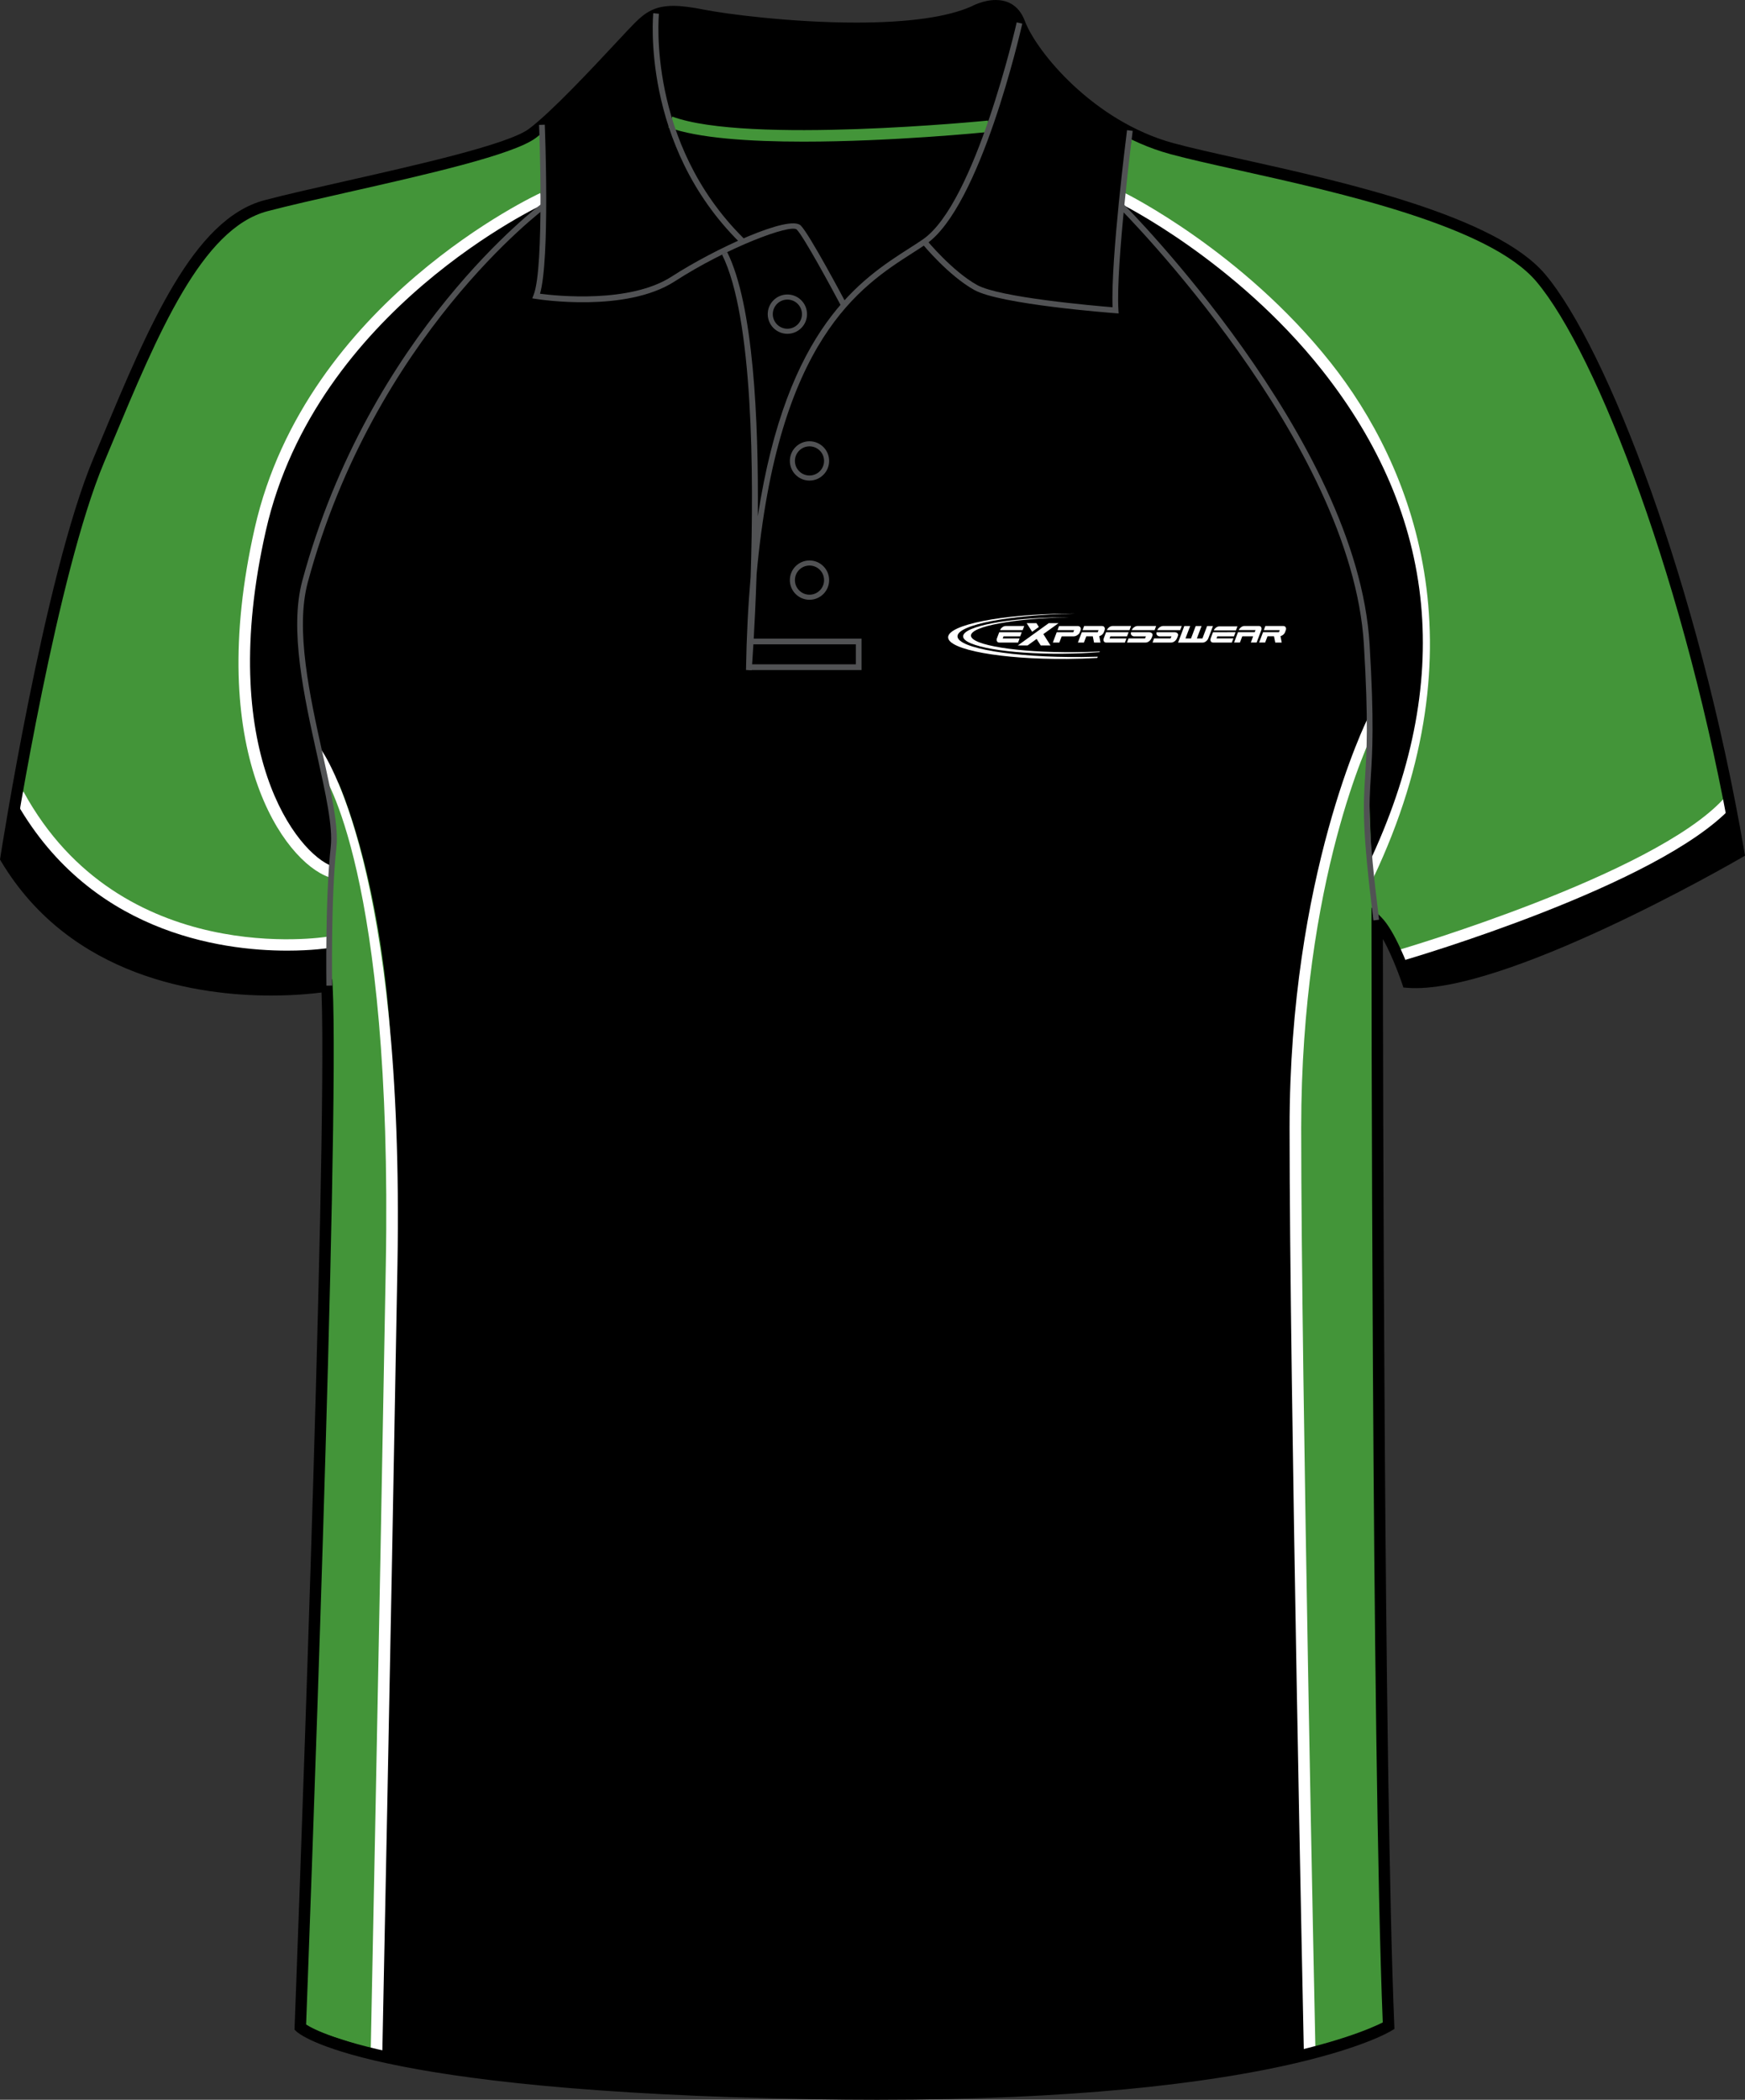 <?xml version="1.0" encoding="utf-8"?>
<!-- Generator: Adobe Illustrator 15.1.0, SVG Export Plug-In . SVG Version: 6.00 Build 0)  -->
<!DOCTYPE svg PUBLIC "-//W3C//DTD SVG 1.1//EN" "http://www.w3.org/Graphics/SVG/1.1/DTD/svg11.dtd">
<svg version="1.1" id="Layer_1" xmlns="http://www.w3.org/2000/svg" xmlns:xlink="http://www.w3.org/1999/xlink" x="0px" y="0px"
	 width="664.971px" height="800.001px" viewBox="0 0 664.971 800.001" enable-background="new 0 0 664.971 800.001"
	 xml:space="preserve">
<rect x="0" y="0" width="664.971" height="800.001" fill="#333333" stroke="none"/>
<g id="side" display="none">
</g>
<g id="back" display="none">
</g>
<g id="front">
	<path id="primary" d="M124.585,376.728c0,0-90.336,9.721-122.317-48.589c0,0,16.461-106.569,35.312-151.524
		c18.854-44.954,36.251-89.911,63.808-97.159c27.553-7.25,89.908-18.85,101.507-27.55c11.602-8.702,34.801-34.804,40.602-40.603
		c5.803-5.802,10.153-7.255,24.653-4.353c14.5,2.9,76.854,10.154,102.96-1.449c0,0,13.052-7.25,17.4,4.35
		c4.352,11.602,26.103,39.153,58.002,47.853c31.9,8.702,117.455,21.752,140.66,49.302c23.205,27.554,58.01,117.463,75.408,218.969
		c0,0-89.908,52.203-126.16,49.302c0,0-5.803-17.398-11.604-23.2c0,0,0,316.418,4.35,420.828c0,0-46.399,28.71-218.96,25.811
		c-172.563-2.9-195.765-25.231-195.765-25.231S127.486,433.286,124.585,376.728z"/>
	<g id="secondary">
		<path fill="#439539" d="M125.143,299.474l1.983,12.24L114.434,771.94l29.001,9.446c0,0,8.702-309.917,5.803-377.709
			c-2.897-67.79-20.301-105.45-20.301-105.45L125.143,299.474z"/>
		<path fill="#439539" d="M520.826,278.846c0,0-27.191,54.043-27.191,150.874c0,96.828,5.438,351.955,5.438,351.955l30.087-10.579
			l-5.801-423.594L520.826,278.846"/>
		<path fill="#439539" d="M427.656,75.467c0,0,176.917,88.457,94.258,258.119l3.189,15.652l8.416,14.799
			c0,0,114.561-37.704,126.16-58.006c0,0-24.65-107.306-47.133-155.159c-22.477-47.853-41.324-60.904-67.43-68.155
			c-26.1-7.25-113.833-30.453-113.833-30.453L427.656,75.467z"/>
		<path fill="#439539" d="M124.582,359.034c0,0-85.545,11.749-117.093-58.309c0,0,12.688-95.471,40.961-150.576
			c28.279-55.104,35.53-68.155,59.457-73.23c23.929-5.076,87.007-19.576,97.884-28.278l1.448,29.001
			c0,0-99.329,36.984-110.206,140.663c-10.877,103.682,28.997,113.83,28.997,113.83L124.582,359.034z"/>
		<path fill="#439539" d="M306.176,53.964c-20.457,0-40.265-1.306-51.479-5.457l1.514-4.081
			c28.56,10.576,119.376,1.599,120.294,1.507l0.436,4.328C374.599,50.496,339.528,53.964,306.176,53.964z"/>
	</g>
	<g id="tertiary">
		<path fill="#FFFFFF" d="M145.653,784.041l-4.434-0.094c0.028-1.49,3.105-150.849,5.8-301.978
			c2.667-149.642-23.938-187.196-24.212-187.557l-0.652-9.139c1.165,1.507,32.007,44.954,29.301,196.776
			C148.759,633.186,145.683,782.549,145.653,784.041z"/>
		<path fill="#FFFFFF" d="M496.861,781.722c-0.057-2.551-5.438-256.257-5.438-352.002c0-96.241,29.484-155.417,29.763-155.973
			l1.736,6.091c-0.27,0.548-27.071,54.779-27.071,149.882c0,95.697,5.379,349.355,5.436,351.907L496.861,781.722z"/>
		<path fill="#FFFFFF" d="M523.358,334.447l-1.957-5.005c32.973-69.502,26.535-132.723-17.688-188.525
			c-33.098-41.765-76.575-63.284-77.012-63.497l1.907-3.911c0.441,0.217,44.696,22.096,78.419,64.588
			C538.256,177.449,565.41,245.794,523.358,334.447z"/>
		<path fill="#FFFFFF" d="M534.121,366.125l-1.215-4.176c0.965-0.283,96.896-28.45,123.725-57.395l3.193,2.959
			C632.18,337.338,538.114,364.964,534.121,366.125z"/>
		<path fill="#FFFFFF" d="M125.314,334.186c-16.953-5.932-47.601-47.67-28.229-133.044C116.673,114.807,205,73.955,205.89,73.554
			l1.795,3.962c-0.87,0.396-87.257,40.396-106.359,124.591c-19.097,84.172,11.953,123.261,25.428,127.977L125.314,334.186z"/>
		<path fill="#FFFFFF" d="M109.463,362.193c-25.688,0-76.29-7.065-104.319-58.471l3.819-2.083
			c36.977,67.82,114.865,55.382,115.648,55.248l0.731,4.29C125.125,361.215,119.016,362.193,109.463,362.193z"/>
	</g>
	<path d="M334.235,800.001c-7.833,0-15.931-0.07-24.072-0.207c-171.448-2.883-196.264-24.9-197.236-25.838l-0.703-0.677l0.038-0.975
		c0.128-3.354,12.672-331.775,10.26-394.163c-3.438,0.45-10.288,1.157-19.278,1.157c-26.986,0-76.236-6.644-102.84-51.132L0,327.492
		l0.12-0.774c0.163-1.071,16.723-107.351,35.456-152.033l2.986-7.138c18.069-43.273,35.138-84.145,62.271-91.282
		c8.052-2.121,19.123-4.623,30.846-7.271c27.646-6.251,62.06-14.026,69.91-19.916c8.547-6.413,23.957-22.925,33.163-32.788
		c3.199-3.429,5.729-6.139,7.202-7.613c4.08-4.081,7.784-6.442,14.648-6.442c3.077,0,6.882,0.476,11.971,1.494
		c7.626,1.525,32.733,4.873,57.656,4.873c19.973,0,34.771-2.077,43.993-6.176C370.233,2.41,374.624,0,379.458,0
		c3.689,0,8.605,1.387,11.084,7.997c4.391,11.703,26.142,38.227,56.535,46.52c6.684,1.821,15.716,3.832,26.173,6.158
		c38.547,8.576,96.795,21.54,115.579,43.84c23.563,27.976,58.389,117.917,75.887,220.001l0.258,1.487l-1.311,0.76
		c-3.598,2.091-91.057,52.503-127.424,49.591l-1.438-0.112l-0.455-1.365c-0.043-0.131-3.387-10.065-7.363-17.106
		c0.035,46.578,0.396,319.252,4.346,413.953l0.053,1.271l-1.08,0.669C528.565,774.733,485.967,800.001,334.235,800.001z
		 M116.65,771.324c5.063,3.284,40.022,21.537,193.589,24.116c8.116,0.139,16.188,0.207,23.996,0.207
		c137.213,0,185.171-21.269,192.695-25.104c-4.248-104.625-4.297-416.408-4.297-419.562v-5.25l3.713,3.71
		c5.162,5.162,10.105,18.302,11.648,22.651c33.656,1.22,111.146-42.069,122.178-48.349c-17.457-100.73-51.598-189.037-74.67-216.434
		c-17.834-21.174-75.223-33.944-113.193-42.396c-10.515-2.34-19.597-4.36-26.374-6.209c-32.292-8.809-54.666-36.383-59.468-49.188
		c-1.307-3.482-3.599-5.175-7.011-5.175c-3.661,0-7.264,1.945-7.299,1.964c-9.952,4.434-25.348,6.637-45.932,6.637
		c-25.247,0-50.752-3.404-58.511-4.955c-14.135-2.825-17.501-1.428-22.689,3.757c-1.42,1.421-3.927,4.107-7.099,7.506
		c-9.905,10.613-24.877,26.655-33.732,33.301c-8.598,6.448-42.05,14.01-71.563,20.678c-11.685,2.642-22.723,5.136-30.696,7.235
		c-25.054,6.592-41.721,46.5-59.365,88.752l-2.987,7.146C21.895,218.551,6.08,316.834,4.537,326.6
		c25.597,42.046,72.774,48.343,98.702,48.343c12.463,0,20.89-1.438,20.974-1.451l2.417-0.42l0.125,2.451
		C129.55,429.896,117.481,749.493,116.65,771.324z"/>
	<path fill="#515254" d="M320.489,116.513c-3.813-7.201-14.276-26.456-16.859-29.038c-2.266-2.256-26.555,6.817-46.496,19.72
		c-18.623,12.053-51.573,6.911-52.967,6.687l-1.344-0.217l0.505-1.261c4.215-10.538,2.118-64.266,2.1-64.809l2.173-0.085
		c0.087,2.15,1.994,51.127-1.815,64.403c6.28,0.819,34.245,3.757,50.168-6.544c16.396-10.607,44.916-23.73,49.212-19.431
		c3.342,3.341,16.68,28.488,17.244,29.559L320.489,116.513z"/>
	<path fill="#515254" d="M281.882,92.373c-37.72-37.324-32.996-86.853-32.944-87.348l2.162,0.227
		c-0.049,0.485-4.646,49.007,32.31,85.574L281.882,92.373z"/>
	<path fill="#515254" d="M286.451,255.363l-2.173-0.102c0.215-12.894,0.824-24.682,1.772-35.492
		c1.257-38.903,0.994-98.998-10.902-122.789l1.945-0.975c10.018,20.04,12.017,63.979,11.69,100.677
		c11.025-72.156,39.406-90.348,57.736-102.092c1.822-1.166,3.536-2.265,5.11-3.344c20.071-13.736,35.655-82.037,35.813-82.727
		l2.124,0.479c-0.643,2.845-15.929,69.827-36.706,84.042c-1.591,1.089-3.324,2.2-5.166,3.378
		c-19.717,12.634-51.251,32.833-59.372,122.31C287.67,238.905,286.578,253.666,286.451,255.363z"/>
	<path fill="#515254" d="M426.279,119.424l-1.244-0.094c-1.787-0.133-43.854-3.345-53.737-8.832
		c-9.855-5.479-19.483-17.17-19.891-17.666l1.686-1.376c0.097,0.117,9.773,11.866,19.263,17.138
		c8.562,4.757,44.482,7.888,51.616,8.471c-0.731-18.311,5.25-65.432,5.508-67.475l2.157,0.274c-0.063,0.51-6.5,51.214-5.434,68.312
		L426.279,119.424z"/>
	<path fill="none" stroke="#515254" stroke-width="1.666" stroke-miterlimit="10" d="M276.119,96.492"/>
	<polygon fill="#515254" points="328.325,255.279 285.339,255.279 285.339,253.104 326.15,253.104 326.15,245.491 285.908,245.491 
		285.908,243.316 328.325,243.316 	"/>
	<path fill="#515254" d="M124.381,375.532c-0.007-0.331-0.497-33.521,1.655-52.94c0.849-7.616-1.94-20.198-5.176-34.77
		c-4.997-22.519-10.66-48.04-5.665-66.538c25.545-94.623,90.744-143.313,91.401-143.794l1.288,1.754
		c-0.65,0.479-65.252,48.753-90.589,142.605c-4.854,17.983,0.746,43.229,5.688,65.502c3.273,14.761,6.104,27.509,5.217,35.479
		c-2.142,19.285-1.647,52.336-1.645,52.668L124.381,375.532z"/>
	<path fill="#515254" d="M523.371,350.681c-4.396-35.359-3.871-43.664-3.146-55.155c0.572-9.102,1.289-20.43-0.484-49.97
		c-4.635-77.36-92.21-165.325-93.098-166.205l1.538-1.543c0.89,0.885,89.044,89.439,93.732,167.617
		c1.779,29.674,1.059,41.074,0.48,50.237c-0.717,11.373-1.236,19.592,3.131,54.751L523.371,350.681z"/>
	<path fill="#515254" d="M308.475,228.513c-4.126,0-7.486-3.359-7.486-7.487c0-4.131,3.36-7.491,7.486-7.491
		c4.128,0,7.488,3.36,7.488,7.491C315.961,225.155,312.603,228.513,308.475,228.513z M308.475,215.469
		c-3.063,0-5.554,2.493-5.554,5.557s2.489,5.553,5.554,5.553c3.063,0,5.556-2.491,5.556-5.553
		C314.031,217.962,311.54,215.469,308.475,215.469z"/>
	<path fill="#515254" d="M308.475,183.101c-4.126,0-7.486-3.36-7.486-7.491c0-4.128,3.36-7.488,7.486-7.488
		c4.128,0,7.488,3.36,7.488,7.488C315.961,179.741,312.603,183.101,308.475,183.101z M308.475,170.057
		c-3.063,0-5.554,2.491-5.554,5.553c0,3.065,2.489,5.557,5.554,5.557c3.063,0,5.556-2.494,5.556-5.557
		C314.031,172.549,311.54,170.057,308.475,170.057z"/>
	<path fill="#515254" d="M300.049,127.181c-4.133,0-7.489-3.36-7.489-7.491c0-4.128,3.361-7.488,7.489-7.488s7.486,3.36,7.486,7.488
		C307.534,123.821,304.177,127.181,300.049,127.181z M300.049,114.138c-3.063,0-5.558,2.49-5.558,5.553
		c0,3.064,2.493,5.556,5.558,5.556c3.062,0,5.553-2.493,5.553-5.556C305.601,116.628,303.11,114.138,300.049,114.138z"/>
	<g>
		<path fill="#FFFFFF" d="M403.382,237.421h-3.723l-11.795,8.488h3.725l3.439-2.478l1.563,2.478h3.727l-2.73-4.32L403.382,237.421
			L403.382,237.421z M391.239,237.421h3.723l0.913,1.438l-2.556,1.852L391.239,237.421L391.239,237.421z"/>
		<g>
			<path fill="#FFFFFF" d="M470.973,240.183l0.581-1.532h-6.927c-0.413,0-0.831,0.159-1.252,0.473
				c-0.388,0.295-0.668,0.65-0.839,1.063C465.349,240.186,468.159,240.183,470.973,240.183L470.973,240.183z"/>
			<g>
				<path fill="#FFFFFF" d="M458.311,244.825c0.411,0,0.837-0.162,1.265-0.481c0.421-0.324,0.722-0.714,0.891-1.173l1.756-4.644
					h-2.231l-1.782,4.735h-2.121l1.79-4.735h-2.233l-1.784,4.735h-2.116l1.787-4.735H451.3l-2.369,6.298H458.311L458.311,244.825z"
					/>
				<path fill="#FFFFFF" d="M485.489,242.431l0.477,2.385h2.458l-0.464-2.444c0.701-0.175,1.445-0.75,1.726-1.47l0.271-0.739
					c0.179-0.451,0.171-0.843-0.026-1.172c-0.172-0.324-0.481-0.483-0.935-0.483h-6.803l-0.589,1.577h6.071l-0.304,0.784
					c-1.18,0-4.579,0-6.063,0l-1.483,3.937h2.289l0.9-2.376L485.489,242.431L485.489,242.431z"/>
				<path fill="#FFFFFF" d="M463.572,243.24l0.301-0.79h6.354l0.599-1.585c-2.873,0-5.724,0.011-8.585,0.011l-0.856,2.276
					c-0.171,0.462-0.166,0.853,0.012,1.172c0.171,0.324,0.475,0.483,0.91,0.483h7.109l0.589-1.567H463.572L463.572,243.24z"/>
				<path fill="#FFFFFF" d="M473.388,242.444l-0.885,2.36h-2.223l1.479-3.934h3.534h2.833l0.316-0.8h-6.385
					c0.174-0.421,0.461-0.784,0.857-1.084c0.43-0.321,0.854-0.482,1.277-0.482h5.518c0.428,0,0.726,0.161,0.902,0.482
					c0.171,0.316,0.176,0.685,0.025,1.104l-1.771,4.713h-2.211l0.88-2.36L473.388,242.444L473.388,242.444z"/>
			</g>
		</g>
		<g>
			<path fill="#FFFFFF" d="M382.108,243.246l0.299-0.791h6.356l0.597-1.582c-2.871,0-5.722,0.008-8.585,0.008l-0.854,2.277
				c-0.173,0.461-0.163,0.853,0.013,1.174c0.173,0.321,0.474,0.483,0.908,0.483h7.111l0.588-1.569H382.108L382.108,243.246z
				 M389.709,240.082l0.587-1.57h-7.078c-0.426,0-0.849,0.162-1.275,0.486c-0.4,0.301-0.688,0.663-0.856,1.086
				C383.949,240.083,386.828,240.082,389.709,240.082L389.709,240.082z"/>
			<path fill="#FFFFFF" d="M405.815,242.45h1.423h1.923c0.479,0,0.943-0.164,1.402-0.485c0.469-0.329,0.749-0.609,0.923-1.054
				l0.283-0.752c0.163-0.446,0.138-0.832-0.082-1.161c-0.209-0.324-0.558-0.486-1.04-0.486h-7.073l-0.591,1.567h6.333l-0.321,0.805
				c-1.129,0-4.638,0-6.313,0l-1.479,3.929h2.481l0.887-2.365h1.244V242.45L405.815,242.45z"/>
			<path fill="#FFFFFF" d="M416.435,242.438l0.472,2.384h2.46l-0.464-2.443c0.706-0.175,1.448-0.748,1.724-1.47l0.278-0.738
				c0.173-0.455,0.165-0.847-0.033-1.173c-0.166-0.324-0.48-0.486-0.936-0.486h-6.798l-0.599,1.577h6.078l-0.306,0.784
				c-1.179,0-4.582,0-6.065,0l-1.484,3.937h2.294l0.896-2.373L416.435,242.438L416.435,242.438L416.435,242.438z"/>
			<path fill="#FFFFFF" d="M422.82,243.246l0.298-0.791h6.359l0.597-1.582c-2.869,0-5.722,0.008-8.585,0.008l-0.854,2.277
				c-0.17,0.461-0.166,0.853,0.013,1.174c0.168,0.321,0.475,0.483,0.91,0.483h7.109l0.589-1.569H422.82L422.82,243.246z
				 M430.417,240.082l0.594-1.57h-7.081c-0.43,0-0.854,0.162-1.282,0.486c-0.396,0.301-0.686,0.663-0.856,1.086
				C424.663,240.083,427.543,240.082,430.417,240.082L430.417,240.082z"/>
			<path fill="#FFFFFF" d="M436.685,242.45h-4.6c-0.237,0-0.434-0.109-0.604-0.206c-0.165-0.103-0.296-0.22-0.395-0.366
				c-0.089-0.143-0.14-0.313-0.15-0.504c-0.013-0.154,0.021-0.318,0.066-0.498c2.317,0,4.632,0,6.943,0
				c0.244,0,0.456,0.077,0.637,0.154c0.186,0.075,0.329,0.175,0.436,0.3c0.104,0.124,0.166,0.276,0.184,0.453
				c0.021,0.179-0.015,0.38-0.102,0.602l-0.265,0.669c-0.176,0.448-0.51,0.949-0.961,1.278c-0.449,0.321-0.91,0.483-1.372,0.483
				h-7.037l0.579-1.575h6.29L436.685,242.45L436.685,242.45z M431.267,240.087c0.153-0.42,0.464-0.783,0.882-1.089
				c0.451-0.332,0.907-0.493,1.369-0.493h7.055l-0.591,1.584C437.07,240.089,434.172,240.087,431.267,240.087L431.267,240.087z"/>
			<path fill="#FFFFFF" d="M446.418,242.45h-4.6c-0.232,0-0.435-0.109-0.604-0.206c-0.161-0.103-0.293-0.22-0.388-0.366
				c-0.089-0.143-0.143-0.313-0.158-0.504c-0.01-0.154,0.023-0.318,0.069-0.498c2.32,0,4.633,0,6.95,0
				c0.236,0,0.448,0.077,0.632,0.154c0.182,0.075,0.329,0.175,0.434,0.3c0.104,0.124,0.163,0.276,0.184,0.453
				c0.02,0.179-0.018,0.38-0.102,0.602l-0.266,0.669c-0.173,0.448-0.507,0.949-0.964,1.278c-0.446,0.321-0.905,0.483-1.366,0.483
				h-7.037l0.576-1.575h6.29L446.418,242.45L446.418,242.45z M440.999,240.087c0.161-0.42,0.467-0.783,0.89-1.089
				c0.449-0.332,0.905-0.493,1.364-0.493h7.06l-0.591,1.584C446.807,240.089,443.908,240.087,440.999,240.087L440.999,240.087z"/>
		</g>
		<path fill="#FFFFFF" d="M404.931,235.196c0.762-0.005,1.522-0.008,2.274-0.005c-20.709,0.384-37.203,3.428-37.203,6.961
			c0,3.669,17.81,6.512,39.643,6.332c3.259-0.029,6.425-0.124,9.462-0.271l-0.097,0.239c-4.354,0.358-9.105,0.575-14.079,0.616
			c-20.885,0.176-37.915-2.799-37.915-6.618C367.014,238.627,384.047,235.371,404.931,235.196L404.931,235.196z"/>
		<path fill="#FFFFFF" d="M406.657,233.798c0.915-0.008,1.82-0.012,2.729-0.005c-24.774,0.469-44.516,4.245-44.516,8.638
			c0,4.564,21.303,8.107,47.43,7.891c2.04-0.018,4.056-0.055,6.03-0.117l-0.184,0.465c-3.672,0.215-7.521,0.345-11.486,0.379
			c-24.98,0.209-45.362-3.497-45.362-8.246C361.296,238.054,381.671,234.007,406.657,233.798L406.657,233.798z"/>
	</g>
</g>
</svg>
